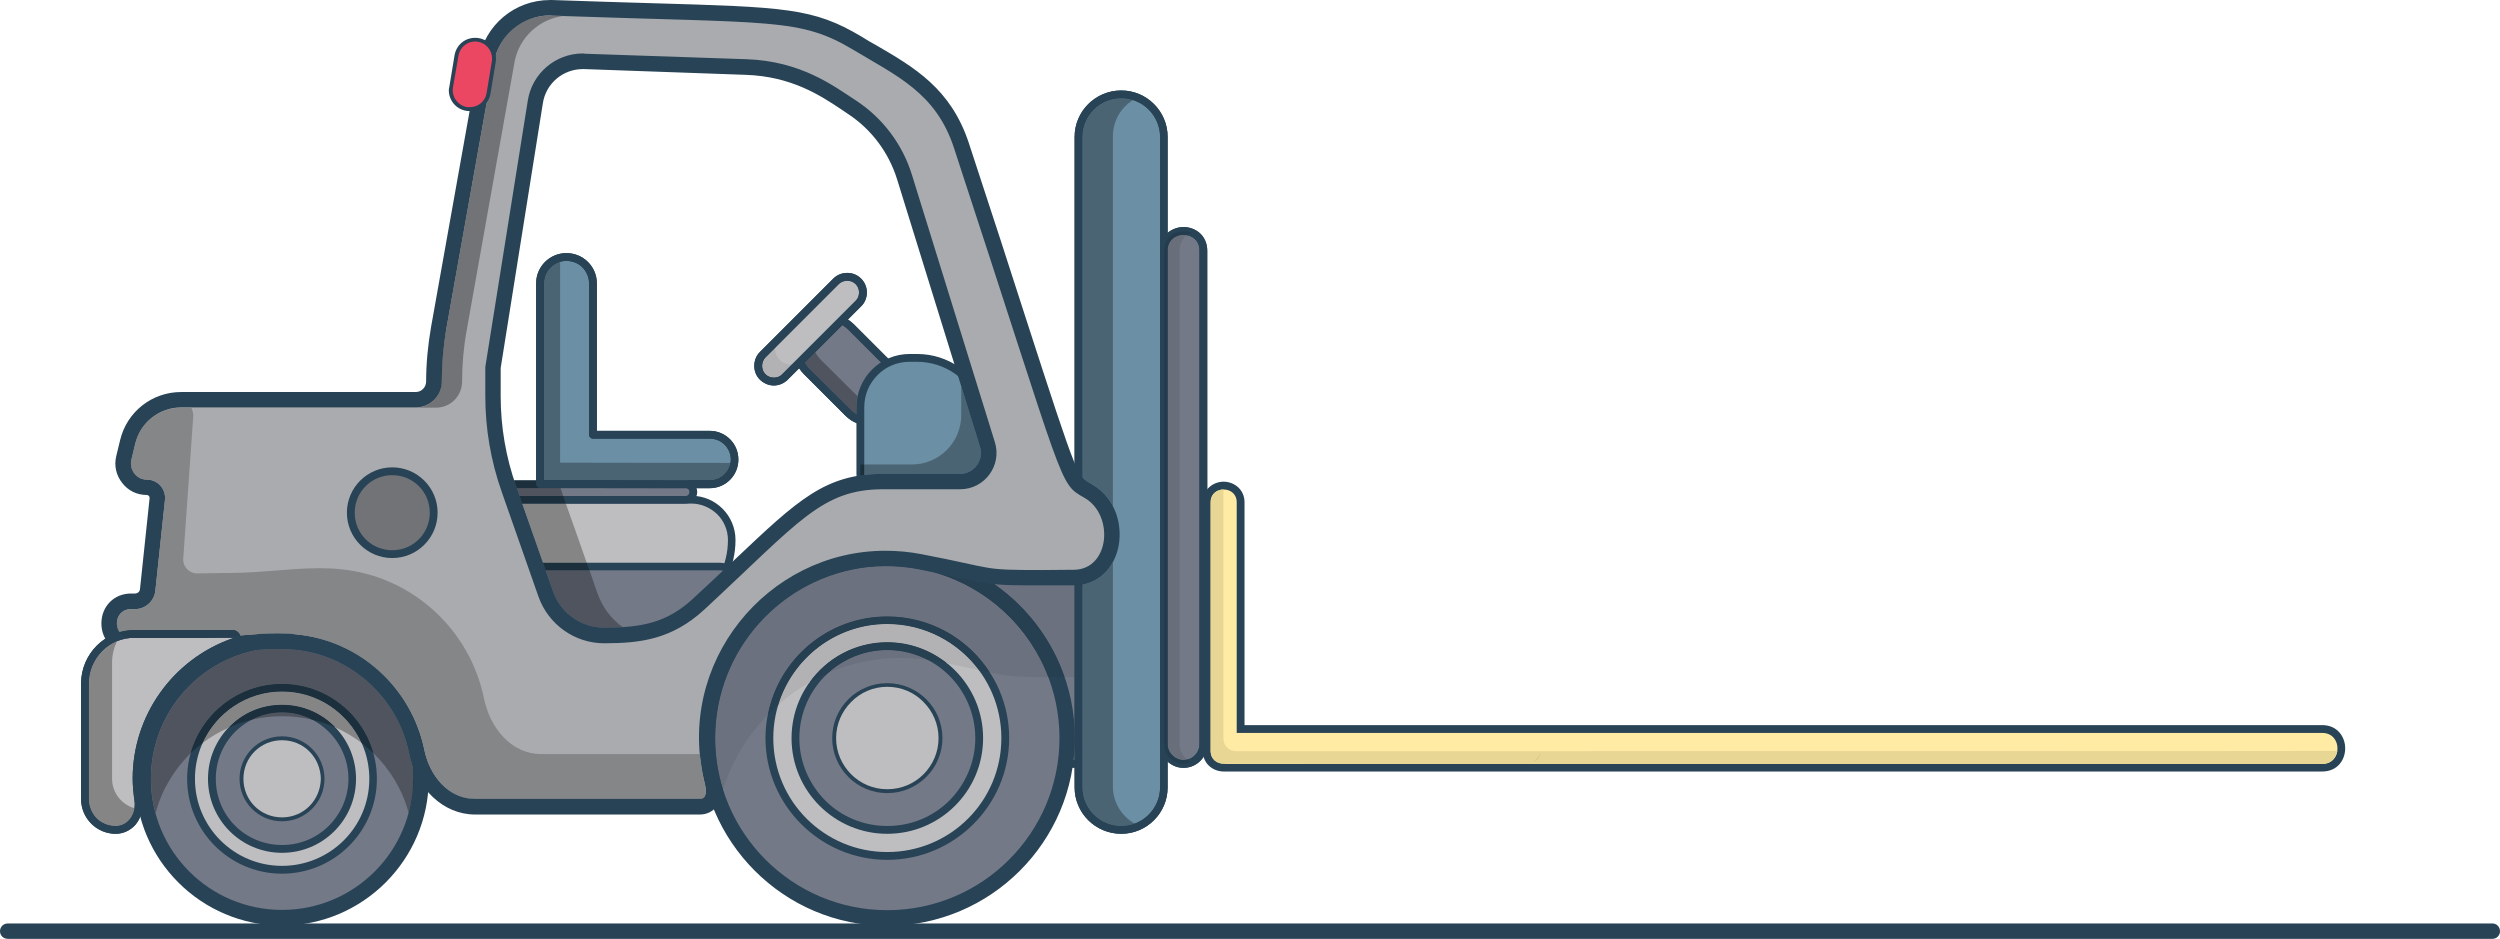 <?xml version="1.0" encoding="UTF-8"?>
<svg xmlns="http://www.w3.org/2000/svg" xmlns:xlink="http://www.w3.org/1999/xlink" xml:space="preserve" width="95.924mm" height="36.024mm" version="1.1" shape-rendering="geometricPrecision" text-rendering="geometricPrecision" image-rendering="optimizeQuality" fill-rule="evenodd" clip-rule="evenodd" viewBox="0 0 9592 3602">
 <g id="Layer_x0020_1">
  <path fill="#737987" fill-rule="nonzero" d="M1082 3521c294,0 533,-239 533,-533 0,-294 -239,-533 -533,-533 -294,0 -533,239 -533,533 0,294 239,533 533,533z"></path>
  <path fill="#284356" fill-rule="nonzero" d="M1082 2425c310,0 563,253 563,563 0,310 -253,563 -563,563 -310,0 -563,-253 -563,-563 0,-310 253,-563 563,-563zm0 60c-278,0 -503,225 -503,503 0,278 225,503 503,503 278,0 503,-225 503,-503 0,-278 -225,-503 -503,-503z"></path>
  <path fill="#BEBEC0" fill-rule="nonzero" d="M1082 3337c193,0 349,-157 349,-349 0,-193 -156,-349 -349,-349 -192,0 -349,156 -349,349 0,192 157,349 349,349z"></path>
  <path fill="#284356" fill-rule="nonzero" d="M1082 2624c201,0 364,163 364,364 0,201 -163,364 -364,364 -201,0 -364,-163 -364,-364 0,-201 163,-364 364,-364zm0 29c-184,0 -334,150 -334,335 0,185 150,334 334,334 185,0 335,-149 335,-334 0,-185 -150,-335 -335,-335z"></path>
  <path fill="#737987" fill-rule="nonzero" d="M813 2988c0,149 120,269 269,269 149,0 270,-120 270,-269 0,-149 -121,-270 -270,-270 -149,0 -269,121 -269,270z"></path>
  <path fill="#284356" fill-rule="nonzero" d="M813 2988l15 0c0,70 28,134 74,180 46,46 110,74 180,74 71,0 134,-28 180,-74 46,-46 75,-110 75,-180 0,-70 -29,-134 -75,-180 -46,-46 -109,-75 -180,-75 -70,0 -134,29 -180,75 -46,46 -74,110 -74,180l-30 0c0,-157 127,-284 284,-284 157,0 284,127 284,284 0,157 -127,284 -284,284 -157,0 -284,-127 -284,-284l15 0z"></path>
  <path fill="#BEBEC0" fill-rule="nonzero" d="M926 2988c0,86 70,156 156,156 86,0 156,-70 156,-156 0,-86 -70,-156 -156,-156 -86,0 -156,70 -156,156z"></path>
  <path fill="#284356" fill-rule="nonzero" d="M926 2988l8 0c0,41 16,78 43,105 27,27 64,43 105,43 41,0 78,-16 105,-43 27,-27 43,-64 44,-105 -1,-41 -17,-78 -44,-105 -27,-27 -64,-43 -105,-43 -41,0 -78,16 -105,43 -27,27 -43,64 -43,105l-15 0c0,-90 73,-163 163,-163 90,0 163,73 163,163 0,90 -73,163 -163,163 -90,0 -163,-73 -163,-163l7 0z"></path>
  <path fill="#50545E" fill-rule="nonzero" d="M597 3120c23,-89 71,-167 134,-230 43,-153 184,-266 351,-266 167,0 308,112 351,266 64,62 111,140 135,229 11,-42 17,-86 17,-131 0,-18 0,-35 -2,-52 -6,-16 -10,-32 -14,-48 -43,-211 -222,-374 -437,-395 -21,-2 -43,-3 -67,-3 -24,0 -47,1 -70,2 -16,3 -31,6 -46,10 -213,59 -370,254 -370,486 0,46 6,90 18,132z"></path>
  <path fill="#1C2F3C" fill-rule="nonzero" d="M1568 3120c12,-42 18,-86 18,-132 0,-17 -1,-34 -3,-51 0,0 0,-1 0,-1 2,17 2,34 2,52 0,45 -6,89 -17,131 0,0 0,0 0,1zm-619 -618c15,-4 30,-7 46,-10 -1,0 -1,0 -1,0 -15,3 -30,6 -45,10z"></path>
  <path fill="#858586" fill-rule="nonzero" d="M777 2851c31,-24 64,-43 100,-59 51,-55 124,-88 205,-88 81,0 154,33 205,87 36,16 69,36 100,59 -53,-116 -169,-197 -305,-197 -136,0 -253,82 -305,198z"></path>
  <path fill="#1C2F3C" fill-rule="nonzero" d="M731 2890c15,-14 30,-27 46,-39 52,-116 169,-198 305,-198 136,0 252,81 305,197 16,12 31,26 46,40 -43,-154 -184,-266 -351,-266 -167,0 -308,113 -351,266z"></path>
  <path fill="#50545E" fill-rule="nonzero" d="M967 2761c37,-9 76,-13 116,-13 39,0 77,4 114,13 -34,-18 -73,-28 -115,-28 -41,0 -81,10 -115,28z"></path>
  <path fill="#1C2F3C" fill-rule="nonzero" d="M877 2792c28,-13 58,-24 90,-31 34,-18 74,-28 115,-28 42,0 81,10 115,28 31,7 62,17 90,30 -51,-54 -124,-87 -205,-87 -81,0 -154,33 -205,88z"></path>
  <path fill="#737987" fill-rule="nonzero" d="M2397 2798c-49,49 -15,133 55,133l1769 0c104,0 189,-85 189,-190l0 -547c0,-105 -85,-189 -189,-189l-831 0c-121,0 -307,36 -393,121l-600 672z"></path>
  <path fill="#284356" fill-rule="nonzero" d="M2397 2798l11 10c-14,13 -19,29 -19,44 0,17 6,33 17,44 11,12 26,20 46,20l1769 0c48,0 91,-20 123,-51 31,-32 51,-75 51,-124l0 -547c0,-48 -20,-92 -51,-124 -32,-31 -75,-51 -123,-51l-831 0c-59,0 -135,9 -206,29 -71,19 -137,49 -177,88l-10 -10 11 10 -600 672 0 0 -11 -10 -11 -10 600 -672 0 -1c46,-45 117,-76 190,-96 74,-20 152,-29 214,-29l831 0c112,0 204,91 204,204l0 547c0,113 -92,205 -204,205l-1769 0c-28,0 -52,-12 -68,-29 -16,-18 -25,-41 -25,-65 0,-22 9,-46 28,-65l10 11 -11 -10 11 10z"></path>
  <path fill="#737987" fill-rule="nonzero" d="M3404 3522c381,0 690,-310 690,-690 0,-381 -309,-690 -690,-690 -380,0 -689,309 -689,690 0,380 309,690 689,690z"></path>
  <path fill="#284356" fill-rule="nonzero" d="M3404 2112c397,0 720,323 720,720 0,397 -323,720 -720,720 -396,0 -719,-323 -719,-720 0,-397 323,-720 719,-720zm0 60c-364,0 -660,295 -660,660 0,364 296,660 660,660 365,0 661,-296 661,-660 0,-365 -296,-660 -661,-660z"></path>
  <path fill="#BEBEC0" fill-rule="nonzero" d="M3404 3284c250,0 453,-203 453,-452 0,-250 -203,-453 -453,-453 -249,0 -452,203 -452,453 0,249 203,452 452,452z"></path>
  <path fill="#284356" fill-rule="nonzero" d="M3404 2365c258,0 468,209 468,467 0,257 -210,467 -468,467 -257,0 -467,-210 -467,-467 0,-258 210,-467 467,-467zm0 29c-241,0 -437,196 -437,438 0,242 196,437 437,437 242,0 438,-195 438,-437 0,-242 -196,-438 -438,-438z"></path>
  <path fill="#737987" fill-rule="nonzero" d="M3052 2832c0,195 158,352 352,352 195,0 353,-157 353,-352 0,-195 -158,-353 -353,-353 -194,0 -352,158 -352,353z"></path>
  <path fill="#284356" fill-rule="nonzero" d="M3052 2832l15 0c0,93 38,177 99,239 61,61 145,98 238,98 94,0 178,-37 239,-98 61,-62 99,-146 99,-239 0,-93 -38,-178 -99,-239 -61,-61 -145,-99 -239,-99 -93,0 -177,38 -238,99 -61,61 -99,146 -99,239l-30 0c0,-203 165,-368 367,-368 203,0 368,165 368,368 0,203 -165,367 -368,367 -202,0 -367,-164 -367,-367l15 0z"></path>
  <path fill="#BEBEC0" fill-rule="nonzero" d="M3201 2832c0,112 91,204 203,204 113,0 204,-92 204,-204 0,-113 -91,-204 -204,-204 -112,0 -203,91 -203,204z"></path>
  <path fill="#284356" fill-rule="nonzero" d="M3201 2832l7 0c0,54 22,103 58,139 35,35 84,57 138,57 55,0 104,-22 139,-57 36,-36 58,-85 58,-139 0,-54 -22,-103 -58,-139 -35,-36 -84,-58 -139,-58 -54,0 -103,22 -138,58 -36,36 -58,85 -58,139l-15 0c0,-117 95,-211 211,-211 117,0 212,94 212,211 0,116 -95,211 -212,211 -116,0 -211,-95 -211,-211l8 0z"></path>
  <path fill="#6C717F" fill-rule="nonzero" d="M4085 2598c12,0 25,0 38,0l0 -352c-1,0 -3,0 -4,0l-70 0 -49 0c-95,0 -143,0 -185,-5 125,87 220,212 270,357z"></path>
  <path fill="#6C717F" fill-rule="nonzero" d="M2774 3029c34,-109 94,-207 172,-287 42,-215 231,-377 458,-377 165,0 311,85 394,215 73,15 99,18 224,18 -73,-194 -236,-345 -438,-402 -18,-3 -38,-7 -60,-12 -42,-8 -85,-12 -127,-12 -23,0 -45,2 -68,4 -329,37 -585,317 -585,656 0,68 11,135 30,197z"></path>
  <path fill="#263F51" fill-rule="nonzero" d="M2765 3058c0,0 1,0 1,0 2,-10 5,-19 8,-29 -19,-62 -30,-129 -30,-197 0,-339 256,-619 585,-656 -175,18 -336,108 -448,251 -126,161 -169,367 -119,565 5,19 8,43 3,66zm1295 -460c8,0 16,0 25,0 -50,-145 -145,-270 -270,-357 -36,-3 -67,-10 -121,-21 -28,-6 -63,-14 -110,-24 202,57 365,208 438,402 12,0 24,0 38,0z"></path>
  <path fill="#B2B2B4" fill-rule="nonzero" d="M2986 2704c37,-33 77,-61 120,-86 66,-93 175,-154 298,-154 88,0 168,31 231,82 51,10 90,18 121,25 -80,-107 -208,-177 -352,-177 -197,0 -363,131 -418,310z"></path>
  <path fill="#263F51" fill-rule="nonzero" d="M2946 2742c13,-13 26,-26 40,-38 55,-179 221,-310 418,-310 144,0 272,70 352,177 15,3 29,6 42,9 -83,-130 -229,-215 -394,-215 -227,0 -416,162 -458,377z"></path>
  <path fill="#6C717F" fill-rule="nonzero" d="M3177 2582c86,-37 180,-58 279,-58 34,0 69,3 104,8 -47,-24 -100,-38 -156,-38 -87,0 -167,34 -227,88z"></path>
  <path fill="#263F51" fill-rule="nonzero" d="M3106 2618c23,-13 46,-25 71,-36 60,-54 140,-88 227,-88 56,0 109,14 156,38 11,2 23,4 34,6 15,3 28,5 41,8 -63,-51 -143,-82 -231,-82 -123,0 -232,61 -298,154z"></path>
  <path fill="#6B8FA5" fill-rule="nonzero" d="M2072 1087c0,-56 45,-101 101,-101 56,0 102,45 102,101l0 581 448 0c53,0 95,42 95,95 0,52 -42,95 -95,95l-651 -1 0 -770z"></path>
  <path fill="#284356" fill-rule="nonzero" d="M2072 1087l-15 0c0,-64 52,-116 116,-116 65,0 117,52 117,116l0 566 433 0c61,0 110,49 110,110 0,61 -49,110 -110,110l-651 -1c-8,0 -15,-7 -15,-15l0 -770 30 0 0 755 636 1c23,0 43,-9 57,-23 15,-15 24,-35 24,-57 0,-22 -9,-42 -24,-57 -14,-14 -34,-23 -57,-23l-448 0c-4,0 -8,-2 -11,-5 -2,-2 -4,-6 -4,-10l0 -581c0,-24 -10,-45 -25,-61 -16,-16 -38,-25 -62,-25 -24,0 -45,9 -61,25 -16,16 -25,37 -25,61l-15 0z"></path>
  <path fill="#4B6473" fill-rule="nonzero" d="M2723 1843c23,0 43,-9 57,-23 12,-12 20,-27 23,-44 -1,0 -2,0 -3,0l-651 -1 0 -770c0,0 0,0 0,-1 -14,4 -27,12 -37,22 -16,16 -25,37 -25,61l0 755 54 0c0,0 0,0 0,0l582 1z"></path>
  <path fill="#1C2F3C" fill-rule="nonzero" d="M2721 1860c49,0 89,-37 94,-85 -4,0 -8,1 -12,1 -3,17 -11,32 -23,44 -14,14 -34,23 -57,23l-582 -1c0,1 0,1 0,1l489 0c15,0 27,7 36,17l55 0zm-652 -18l18 0 0 -755c0,-24 9,-45 25,-61 10,-10 23,-18 37,-22 0,-5 0,-9 1,-14 -46,10 -81,51 -81,100l0 752z"></path>
  <path fill="#BEBEC0" fill-rule="nonzero" d="M2808 2072c0,97 -46,190 -123,250l-807 624c-61,47 -150,3 -150,-74l0 -766c0,-104 85,-189 190,-189l735 0c85,0 155,70 155,155z"></path>
  <path fill="#284356" fill-rule="nonzero" d="M2808 2072l14 0c0,102 -47,199 -128,261l-807 624c-20,16 -43,23 -65,23 -28,0 -55,-11 -75,-30 -20,-19 -34,-46 -34,-78l0 -766c0,-112 92,-204 205,-204l735 0c93,0 169,76 169,170l-29 0c0,-39 -16,-74 -41,-99 -26,-25 -61,-41 -99,-41l-735 0c-49,0 -92,20 -124,51 -31,32 -51,75 -51,123l0 766c0,24 10,43 24,57 15,13 34,21 55,21 16,0 32,-5 47,-16l807 -624c73,-57 117,-145 117,-238l15 0z"></path>
  <path fill="#737987" fill-rule="nonzero" d="M1909 1888c0,16 13,29 30,29l691 0c17,0 30,-13 30,-29 0,-17 -13,-30 -30,-30l-691 0c-17,0 -30,13 -30,30z"></path>
  <path fill="#284356" fill-rule="nonzero" d="M1909 1888l15 0c0,8 7,15 15,15l691 0c9,0 15,-7 15,-15 0,-9 -6,-15 -15,-15l-691 0c-8,0 -15,6 -15,15l-30 0c0,-25 20,-45 45,-45l691 0c25,0 45,20 45,45 0,24 -20,44 -45,44l-691 0c-25,0 -45,-20 -45,-44l15 0z"></path>
  <path fill="#737987" fill-rule="nonzero" d="M3424 1414c47,47 47,123 0,170 -47,47 -123,47 -170,0l-159 -159c-47,-47 -47,-123 0,-170 47,-47 123,-47 170,0l159 159z"></path>
  <path fill="#284356" fill-rule="nonzero" d="M3424 1414l11 -11c26,27 39,61 39,96 0,34 -13,69 -39,96 -27,26 -61,39 -96,39 -34,0 -69,-13 -95,-39l-160 -160c-26,-26 -39,-61 -39,-95 0,-35 13,-70 39,-96 27,-26 61,-40 96,-40 35,0 69,14 96,40l159 159 -11 11 -10 10 -159 -159c-21,-21 -48,-31 -75,-31 -27,0 -54,10 -75,31 -20,21 -30,48 -30,75 0,27 10,54 30,74l160 159c20,21 47,31 74,31 27,0 54,-10 75,-31 20,-20 31,-47 31,-74 0,-27 -11,-54 -31,-75l10 -10z"></path>
  <path fill="#50545E" fill-rule="nonzero" d="M3286 1590l0 -28c0,-14 1,-28 4,-42l-142 -141c-8,-9 -15,-18 -20,-28l-40 40c5,9 10,16 17,23l160 159c6,7 13,13 21,17z"></path>
  <path fill="#284356" fill-rule="nonzero" d="M3424 1414l11 -11c26,27 39,61 39,96 0,34 -13,69 -39,96 -27,26 -61,39 -96,39 -34,0 -69,-13 -95,-39l-160 -160c-26,-26 -39,-61 -39,-95 0,-35 13,-70 39,-96 27,-26 61,-40 96,-40 35,0 69,14 96,40l159 159 -11 11 -10 10 -159 -159c-21,-21 -48,-31 -75,-31 -27,0 -54,10 -75,31 -20,21 -30,48 -30,75 0,27 10,54 30,74l160 159c20,21 47,31 74,31 27,0 54,-10 75,-31 20,-20 31,-47 31,-74 0,-27 -11,-54 -31,-75l10 -10z"></path>
  <path fill="#6B8FA5" fill-rule="nonzero" d="M3301 1817c0,105 85,190 189,190l256 0c93,0 157,-92 126,-178l-100 -278c-38,-106 -140,-178 -253,-178l-29 0c-104,0 -189,85 -189,189l0 255z"></path>
  <path fill="#284356" fill-rule="nonzero" d="M3301 1817l15 0c0,49 19,92 51,124 31,31 75,51 123,51l256 0c34,0 64,-14 85,-36 21,-21 34,-51 34,-82 0,-13 -2,-27 -7,-40l-100 -278c-36,-100 -132,-168 -239,-168l-29 0c-48,0 -92,19 -123,51 -32,32 -51,75 -51,123l0 255 -30 0 0 -255c0,-112 91,-204 204,-204l29 0c120,0 227,76 267,188l100 277c6,17 9,34 9,51 0,39 -16,76 -43,103 -26,27 -63,45 -106,45l-256 0c-113,-1 -204,-92 -204,-205l15 0z"></path>
  <path fill="#4B6473" fill-rule="nonzero" d="M3316 1822c23,-3 48,-4 74,-4l294 0c25,0 49,-12 64,-33 15,-20 20,-46 12,-71l-72 -233 0 112c0,104 -85,189 -189,189l-183 0 0 35c0,2 0,3 0,5z"></path>
  <path fill="#1C2F3C" fill-rule="nonzero" d="M3301 1824c5,-1 10,-2 15,-2 0,-2 0,-3 0,-5l0 -35 -15 0 0 35c0,3 0,5 0,7z"></path>
  <path fill="#737987" fill-rule="nonzero" d="M2825 2317c48,-56 8,-143 -66,-143l-961 0c-97,0 -169,89 -148,184l115 454c54,241 374,231 538,41l522 -536z"></path>
  <path fill="#284356" fill-rule="nonzero" d="M2825 2317l-12 -10c13,-14 18,-30 18,-46 0,-19 -7,-37 -20,-50 -13,-14 -30,-23 -52,-23l-961 0c-39,0 -73,16 -98,41 -24,25 -39,59 -39,96 0,10 1,20 3,30l-14 3 14 -3 115 454 1 0c13,59 42,101 82,129 39,28 89,42 142,42 100,0 212,-48 288,-136l0 -1 522 -537 11 11 -12 -10 12 10 10 10 -521 537 -11 -11 11 10c-82,95 -201,146 -310,146 -58,0 -114,-15 -160,-47 -45,-32 -79,-81 -93,-147l14 -3 -14 4 -116 -454 0 0c-3,-13 -4,-25 -4,-37 0,-45 18,-86 48,-117 30,-30 72,-49 119,-49l961 0c30,0 56,12 74,31 17,19 28,44 28,71 0,22 -8,46 -25,65l-1 1 -10 -10z"></path>
  <path fill="#6B8FA5" fill-rule="nonzero" d="M4465 3021c0,90 -73,163 -163,163 -90,0 -164,-73 -164,-163l0 -2496c0,-90 74,-163 164,-163 90,0 163,73 163,163l0 2496z"></path>
  <path fill="#284356" fill-rule="nonzero" d="M4465 3021l15 0c0,98 -80,178 -178,178 -99,0 -179,-80 -179,-178l0 -2496c0,-98 80,-178 179,-178 98,0 178,80 178,178l0 2496 -29 0 0 -2496c0,-41 -17,-78 -44,-105 -27,-27 -64,-43 -105,-43 -41,0 -78,16 -105,43 -27,27 -44,64 -44,105l0 2496c0,41 17,78 44,105 27,27 64,43 105,43 41,0 78,-16 105,-43 27,-27 44,-64 44,-105l14 0z"></path>
  <path fill="#4B6473" fill-rule="nonzero" d="M4302 3169c18,0 36,-3 52,-9 -50,-28 -84,-81 -84,-142l0 -861c-25,46 -66,76 -117,86l0 778c0,41 17,78 44,105 27,27 64,43 105,43zm-32 -1227l0 -1420c0,-58 31,-110 77,-138 -14,-5 -29,-7 -45,-7 -41,0 -78,16 -105,43 -27,27 -44,64 -44,105l0 1306c9,11 18,16 33,25l5 3c36,20 62,50 79,83z"></path>
  <path fill="#284356" fill-rule="nonzero" d="M4465 3021l15 0c0,98 -80,178 -178,178 -99,0 -179,-80 -179,-178l0 -2496c0,-98 80,-178 179,-178 98,0 178,80 178,178l0 2496 -29 0 0 -2496c0,-41 -17,-78 -44,-105 -27,-27 -64,-43 -105,-43 -41,0 -78,16 -105,43 -27,27 -44,64 -44,105l0 2496c0,41 17,78 44,105 27,27 64,43 105,43 41,0 78,-16 105,-43 27,-27 44,-64 44,-105l14 0z"></path>
  <path fill="#737987" fill-rule="nonzero" d="M4466 2855c0,42 33,76 75,76 42,0 76,-34 76,-76l0 -1894c0,-100 -151,-100 -151,0l0 1894z"></path>
  <path fill="#284356" fill-rule="nonzero" d="M4466 2855l14 0c0,34 28,61 61,61 34,0 61,-27 61,-61l0 -1894c0,-21 -7,-35 -19,-45 -11,-10 -26,-15 -42,-15 -15,0 -31,5 -42,15 -11,10 -19,24 -19,45l0 1894 -29 0 0 -1894c0,-28 11,-52 28,-67 18,-15 40,-23 62,-23 22,0 45,8 62,23 17,15 29,39 29,67l0 1894c0,50 -41,91 -91,91 -50,0 -90,-41 -90,-91l15 0z"></path>
  <path fill="#FFEBA3" fill-rule="nonzero" d="M8910 2946c48,0 73,-38 73,-75 0,-19 -6,-37 -18,-50 -10,-11 -27,-24 -55,-24l-4150 0 0 -870c0,-42 -33,-64 -65,-64 -33,0 -65,22 -65,64l0 954c0,25 11,40 20,48 12,10 28,16 45,16l2 0c3,0 5,1 7,1l4206 0z"></path>
  <path fill="#284356" fill-rule="nonzero" d="M4695 1848c38,0 80,28 80,79l0 855 4135 0c58,0 88,45 88,89 0,45 -30,89 -88,89l-4206 0c-3,0 -5,0 -8,0l-1 0c-39,0 -80,-28 -80,-79l0 -954c0,-51 41,-79 80,-79zm0 30c-25,0 -50,16 -50,49l0 954c0,33 25,49 50,49l3 0c2,0 4,1 6,1l4206 0c78,0 78,-119 0,-119l-4165 0 0 -885c0,-33 -25,-49 -50,-49z"></path>
  <path fill="#858586" fill-rule="nonzero" d="M2083 2159l168 0c-40,-114 -64,-183 -80,-227l-167 0 79 227z"></path>
  <path fill="#9DAEA3" fill-rule="nonzero" d="M1973 1843l84 0 0 -1 -85 0c0,1 1,1 1,1z"></path>
  <polygon fill="#1C2F3C" fill-rule="nonzero" points="2069,1843 2057,1843 2057,1842 2069,1842 "></polygon>
  <path fill="#344650" fill-rule="nonzero" d="M2141 1842c0,0 0,0 0,0l-54 0 0 0 54 0z"></path>
  <path fill="#14212A" fill-rule="nonzero" d="M2069 1843l72 0c0,0 0,0 0,-1l-54 0 0 0 -18 0 0 1z"></path>
  <path fill="#50545E" fill-rule="nonzero" d="M1993 1903l168 0c-5,-14 -8,-23 -10,-30l-168 0 10 30z"></path>
  <path fill="#1C2F3C" fill-rule="nonzero" d="M2004 1932l167 0c-4,-11 -7,-21 -10,-29l-168 0 11 29zm-21 -59l168 0c-6,-18 -7,-20 -10,-30l-168 0c2,8 5,16 8,24l2 6z"></path>
  <path fill="#50545E" fill-rule="nonzero" d="M2318 2408c25,0 49,0 71,-2 -43,-31 -77,-75 -96,-128 -11,-32 -22,-62 -31,-90l-168 0 28 81c29,83 108,139 196,139z"></path>
  <path fill="#1C2F3C" fill-rule="nonzero" d="M2094 2188l168 0c-4,-10 -8,-20 -11,-29l-168 0 11 29z"></path>
  <path fill="#A9ABAE" fill-rule="nonzero" d="M2243 235l619 22c185,6 301,83 385,139 7,5 14,10 21,15 97,63 168,158 203,268l318 1026c10,34 4,70 -17,98 -21,28 -53,44 -88,44l-294 0c-211,0 -311,95 -553,324 -45,43 -97,92 -156,146 -120,112 -240,121 -363,121 -100,0 -190,-64 -224,-159l-141 -402c-41,-116 -61,-236 -61,-358l0 -109 162 -1019c14,-90 91,-156 182,-156 2,0 4,0 7,0zm443 2860c16,0 30,-6 39,-19 18,-23 13,-58 8,-77 -52,-207 -7,-422 124,-590 132,-169 329,-266 540,-266 44,0 88,4 132,12 79,16 133,27 171,35 112,24 124,26 300,26l119 0c68,0 122,-43 141,-113 19,-73 -3,-172 -84,-219l-5 -2c-63,-37 -65,-38 -264,-655 -57,-174 -127,-390 -218,-670 -65,-197 -200,-275 -343,-358 -19,-11 -38,-22 -57,-33 -178,-106 -284,-109 -793,-124 -106,-3 -231,-7 -377,-12 -3,0 -6,0 -9,0 -120,0 -223,86 -244,204l-183 1025c-12,68 -18,136 -18,204 0,39 -31,71 -70,71l-900 0c-98,0 -182,66 -205,161l-15 62c-7,28 0,56 17,78 17,22 43,35 71,35 12,0 23,4 30,13 8,9 12,20 10,31l-37 350c-2,24 -23,43 -48,43l-15 0c-55,0 -84,44 -84,85 0,41 29,85 84,85l260 0c52,0 104,-5 154,-9 48,-4 99,-8 148,-8 25,0 48,1 70,3 227,23 418,195 464,419 21,103 100,213 223,213l864 0z"></path>
  <path fill="#284356" fill-rule="nonzero" d="M3684 1818c25,0 49,-12 64,-33 15,-20 20,-46 12,-71l-318 -1026c-32,-103 -99,-193 -190,-252 -7,-5 -14,-10 -22,-15 -81,-54 -192,-128 -369,-134l-619 -22c-2,0 -4,0 -6,0 -76,0 -141,55 -153,130l-162 1017 0 107c0,119 20,236 60,348l141 402c29,83 108,139 196,139 144,0 241,-18 343,-113 59,-54 110,-103 156,-146 247,-234 350,-331 573,-331l294 0zm-1574 -1818c3,0 7,0 10,0 146,5 269,9 377,12 516,15 623,18 808,128 19,12 37,23 56,33 148,86 287,167 356,375 92,279 162,496 218,670 101,312 152,469 185,551 27,65 36,69 66,87l5 3c94,54 120,167 97,252 -22,83 -87,135 -169,135l-70 0 -49 0c-179,0 -192,-2 -306,-26 -39,-9 -92,-20 -170,-36 -42,-8 -85,-12 -127,-12 -202,0 -390,93 -516,255 -126,161 -169,367 -119,565 7,29 11,71 -13,103 -15,19 -38,30 -63,30l-864 0c-120,0 -224,-98 -253,-237 -43,-211 -222,-374 -437,-395 -21,-2 -43,-3 -67,-3 -48,0 -95,4 -146,8 -50,4 -103,8 -156,8l-260 0c-65,0 -114,-49 -114,-114 0,-66 49,-115 114,-115l15 0c10,0 18,-7 19,-16l37 -350c0,-4 -1,-7 -3,-8 -1,-2 -4,-4 -8,-4 -37,0 -71,-16 -94,-46 -23,-29 -32,-66 -23,-103l15 -62c26,-108 122,-184 234,-184l900 0c22,0 40,-18 40,-41 0,-69 7,-140 19,-209l183 -1025c23,-133 138,-229 273,-229zm1574 1877l-294 0c-238,0 -322,123 -688,462 -124,114 -245,129 -384,129 -113,0 -214,-72 -252,-179l-141 -402c-42,-119 -63,-243 -63,-368l0 -111 163 -1022c16,-104 106,-181 211,-181 3,0 5,0 8,1l619 21c211,7 336,103 422,159 102,67 178,168 214,285l318 1025c28,90 -39,181 -133,181zm-1574 -1818c-105,0 -196,76 -215,180l-183 1025c-11,66 -17,133 -17,199 0,56 -45,100 -100,100l-900 0c-84,0 -156,58 -176,139l-15 62c-9,39 20,76 59,76 42,0 74,36 70,77l-37 350c-4,39 -38,70 -78,70l-15 0c-73,0 -73,110 0,110l260 0c101,0 201,-17 302,-17 24,0 49,1 73,4 244,24 441,206 490,442 20,100 92,189 194,189l864 0c26,0 25,-33 18,-59 -116,-462 240,-893 693,-893 45,0 91,4 138,13 296,57 223,61 465,61 33,0 72,-1 119,-1 139,0 157,-210 42,-276 -101,-58 -67,-21 -501,-1343 -69,-211 -220,-276 -386,-376 -207,-123 -303,-101 -1156,-131 -3,0 -5,-1 -8,-1z"></path>
  <path fill="#727376" fill-rule="nonzero" d="M1594 1564l79 0c56,0 100,-45 100,-101 0,-66 6,-133 18,-198l183 -1026c17,-95 95,-167 189,-178 -15,0 -30,-1 -46,-1 -3,0 -5,0 -8,0 -9,0 -17,0 -26,1 -93,12 -171,83 -188,178l-183 1025c-11,66 -17,133 -17,199 0,51 -38,93 -87,100 -5,0 -9,1 -14,1z"></path>
  <path fill="#1C2F3C" fill-rule="nonzero" d="M1608 1563c49,-7 87,-49 87,-100 0,-66 6,-133 17,-199l183 -1025c17,-95 95,-166 188,-178 -94,11 -171,83 -188,178l-183 1026c-12,65 -18,132 -18,198 0,51 -37,93 -86,100z"></path>
  <path fill="#BEBEC0" fill-rule="nonzero" d="M893 2432c18,0 21,25 4,31 -252,88 -407,343 -366,608 8,57 -30,113 -87,113 -65,0 -118,-52 -118,-117l0 -446c0,-104 85,-189 190,-189l377 0z"></path>
  <path fill="#284356" fill-rule="nonzero" d="M893 2432l0 -15c9,0 17,4 22,10 6,6 8,13 8,21 0,6 -2,12 -5,17 -4,6 -9,10 -16,12 -219,77 -363,283 -363,510 0,27 2,54 6,81 1,7 2,13 2,19 0,29 -10,57 -28,78 -18,20 -45,34 -75,34 -73,0 -132,-59 -133,-132l0 -446c1,-112 92,-204 205,-204l377 0 0 30 -377 0c-49,0 -92,19 -124,51 -31,32 -51,75 -51,123l0 446c0,28 12,54 30,73 19,18 44,29 73,29 21,0 39,-9 52,-24 13,-15 21,-36 21,-58 0,-5 0,-9 -1,-14 -4,-29 -7,-58 -7,-86 0,-240 152,-457 383,-538l1 0 0 -1 0 -1 0 0 1 -1 -1 1 0 0 1 -1 -1 1 1 0 -1 0 0 0 1 0 -1 0 0 0 0 -15z"></path>
  <path fill="#858586" fill-rule="nonzero" d="M444 3169c21,0 39,-9 52,-24 10,-12 18,-27 20,-44 -49,-14 -86,-59 -86,-113l0 -446c0,-29 7,-57 19,-82 -21,9 -41,22 -57,38 -31,32 -51,75 -51,123l0 446c0,28 12,54 30,73 19,18 44,29 73,29z"></path>
  <path fill="#284356" fill-rule="nonzero" d="M893 2432l0 -15c9,0 17,4 22,10 6,6 8,13 8,21 0,6 -2,12 -5,17 -4,6 -9,10 -16,12 -219,77 -363,283 -363,510 0,27 2,54 6,81 1,7 2,13 2,19 0,29 -10,57 -28,78 -18,20 -45,34 -75,34 -73,0 -132,-59 -133,-132l0 -446c1,-112 92,-204 205,-204l377 0 0 30 -377 0c-49,0 -92,19 -124,51 -31,32 -51,75 -51,123l0 446c0,28 12,54 30,73 19,18 44,29 73,29 21,0 39,-9 52,-24 13,-15 21,-36 21,-58 0,-5 0,-9 -1,-14 -4,-29 -7,-58 -7,-86 0,-240 152,-457 383,-538l1 0 0 -1 0 -1 0 0 1 -1 -1 1 0 0 1 -1 -1 1 1 0 -1 0 0 0 1 0 -1 0 0 0 0 -15z"></path>
  <path fill="#EB4762" fill-rule="nonzero" d="M1731 334c-7,40 20,77 60,84 39,7 77,-20 83,-60l21 -121c6,-40 -20,-77 -60,-84 -40,-7 -77,20 -84,60l-20 121z"></path>
  <path fill="#284356" fill-rule="nonzero" d="M1731 334l7 1c0,4 -1,8 -1,11 0,32 23,59 55,65 3,0 7,0 11,0 31,0 59,-22 64,-54l20 -121c1,-4 1,-8 1,-11 0,-32 -22,-59 -54,-65 -4,0 -7,-1 -11,-1 -31,0 -59,23 -64,55l-21 121 -7 -1 -7 -1 20 -121c7,-40 40,-67 79,-67 4,0 9,0 13,1 39,6 67,40 67,79 0,4 0,9 -1,13l-20 121c-7,40 -41,67 -79,67 -5,0 -9,0 -14,-1 -39,-6 -67,-40 -67,-79 0,-4 1,-9 2,-13l7 1z"></path>
  <path fill="#727376" fill-rule="nonzero" d="M1664 1967c0,88 -71,159 -159,159 -88,0 -159,-71 -159,-159 0,-88 71,-159 159,-159 88,0 159,71 159,159z"></path>
  <path fill="#284356" fill-rule="nonzero" d="M1664 1967l15 0c0,96 -78,174 -174,174 -96,0 -174,-78 -174,-174 0,-96 78,-174 174,-174 96,0 174,78 174,174l-30 0c0,-40 -16,-76 -42,-102 -26,-26 -62,-42 -102,-42 -40,0 -76,16 -102,42 -26,26 -42,62 -42,102 0,40 16,76 42,102 26,26 62,42 102,42 40,0 76,-16 102,-42 26,-26 42,-62 42,-102l15 0z"></path>
  <path fill="#284356" fill-rule="nonzero" d="M2072 1087l-15 0c0,-64 52,-116 116,-116 65,0 117,52 117,116l0 566 433 0c61,0 110,49 110,110 0,61 -49,110 -110,110l-651 -1c-8,0 -15,-7 -15,-15l0 -770 30 0 0 755 636 1c23,0 43,-9 57,-23 15,-15 24,-35 24,-57 0,-22 -9,-42 -24,-57 -14,-14 -34,-23 -57,-23l-448 0c-4,0 -8,-2 -11,-5 -2,-2 -4,-6 -4,-10l0 -581c0,-24 -10,-45 -25,-61 -16,-16 -38,-25 -62,-25 -24,0 -45,9 -61,25 -16,16 -25,37 -25,61l-15 0z"></path>
  <path fill="#284356" fill-rule="nonzero" d="M4466 2855l14 0c0,34 28,61 61,61 34,0 61,-27 61,-61l0 -1894c0,-21 -7,-35 -19,-45 -11,-10 -26,-15 -42,-15 -15,0 -31,5 -42,15 -11,10 -19,24 -19,45l0 1894 -29 0 0 -1894c0,-28 11,-52 28,-67 18,-15 40,-23 62,-23 22,0 45,8 62,23 17,15 29,39 29,67l0 1894c0,50 -41,91 -91,91 -50,0 -90,-41 -90,-91l15 0z"></path>
  <path fill="#BEBEC0" fill-rule="nonzero" d="M2927 1361c-24,23 -24,62 0,85 23,24 61,24 85,0l281 -281c24,-24 24,-62 0,-86 -23,-23 -62,-23 -85,0l-281 282z"></path>
  <path fill="#284356" fill-rule="nonzero" d="M2927 1361l10 10c-9,9 -13,21 -13,33 0,11 4,23 13,32 9,9 21,13 32,13 12,0 24,-4 32,-13l282 -282c9,-9 13,-20 13,-32 0,-11 -4,-23 -13,-32 -9,-9 -21,-13 -32,-13 -12,0 -24,4 -33,13l-281 281 -10 -10 -11 -11 281 -281c15,-15 34,-22 54,-22 19,0 38,7 53,22 15,15 22,34 22,53 0,19 -7,39 -22,53l-282 282c-14,14 -34,22 -53,22 -19,0 -38,-8 -53,-22 -15,-15 -22,-34 -22,-53 0,-20 7,-39 22,-54l11 11z"></path>
  <polygon fill="#D3E9DB" fill-rule="nonzero" points="2927,1361 2927,1361 2926,1361 2926,1361 "></polygon>
  <path fill="#B2B2B4" fill-rule="nonzero" d="M2969 1449c12,0 24,-4 32,-13l38 -38c-2,1 -3,1 -5,1 -15,0 -31,-6 -42,-18 -13,-13 -19,-30 -18,-47l-37 37c-9,9 -13,21 -13,33 0,11 4,23 13,32 9,9 21,13 32,13z"></path>
  <path fill="#253F51" fill-rule="nonzero" d="M2969 1464c16,0 31,-6 43,-18l65 -65c-11,11 -24,16 -38,17l-38 38c-8,9 -20,13 -32,13 -11,0 -23,-4 -32,-13 -9,-9 -13,-21 -13,-32 0,-12 4,-24 13,-33l37 -37c1,-14 7,-28 18,-39l-65 65c0,1 -1,1 -1,1l1 0 -1 0c-23,23 -23,61 1,85 11,12 27,18 42,18z"></path>
  <path fill="#284356" fill-rule="nonzero" d="M2927 1361l10 10c-9,9 -13,21 -13,33 0,11 4,23 13,32 9,9 21,13 32,13 12,0 24,-4 32,-13l282 -282c9,-8 13,-20 13,-32 0,-11 -4,-23 -13,-32 -9,-9 -21,-13 -32,-13 -12,0 -24,4 -33,13l-281 281 -10 -10 -11 -11 281 -281c15,-15 34,-22 54,-22 19,0 38,7 53,22 15,15 22,34 22,53 0,19 -7,39 -22,53l-282 282c-14,14 -34,22 -53,22 -19,0 -38,-8 -53,-22 -15,-15 -22,-34 -22,-53 0,-20 7,-39 22,-54l11 11z"></path>
  <line fill="none" fill-rule="nonzero" x1="30" y1="3573" x2="6275" y2="3573"></line>
  <path fill="#284356" fill-rule="nonzero" d="M30 3543l9533 0c16,0 29,13 29,30 0,16 -13,29 -29,29l-9533 0c-17,0 -30,-13 -30,-29 0,-17 13,-30 30,-30z"></path>
  <path fill="#848688" fill-rule="nonzero" d="M1822 3065l864 0c9,0 15,-4 18,-10 6,-12 4,-32 0,-48 -6,-26 -11,-51 -14,-76 -2,-13 -4,-26 -5,-38l-609 0c-115,0 -196,-101 -219,-213 -54,-265 -275,-469 -549,-496 -27,-3 -55,-4 -82,-4 -113,0 -226,18 -338,18 0,0 -73,1 -132,2 0,0 0,0 0,0 -30,0 -55,-26 -53,-56l38 -540c2,-14 -1,-28 -7,-40l-39 0c-67,0 -128,37 -159,93 -7,14 -13,29 -17,45l-15 62c-9,39 20,76 59,76 42,0 74,36 70,77l-37 350c-1,10 -4,19 -9,28 -13,25 -39,42 -69,42l-15 0c-24,0 -40,12 -48,28 -10,19 -8,43 4,60 18,-5 37,-8 57,-8l377 0 0 0c0,0 0,0 0,0 9,0 17,4 22,10 3,3 5,7 7,11 47,-4 95,-8 143,-8 24,0 49,1 73,4 244,24 441,206 490,442 20,100 92,189 194,189z"></path>
  <path fill="#263F51" fill-rule="nonzero" d="M1822 3066l863 0c10,0 16,-4 19,-11 -3,6 -9,10 -18,10l-864 0c-102,0 -174,-89 -194,-189 -49,-236 -246,-418 -490,-442 -24,-3 -49,-4 -73,-4 -48,0 -96,4 -143,8 0,0 0,0 0,0 47,-4 95,-7 142,-7 25,0 50,1 74,3 244,25 441,206 490,442 20,100 92,190 194,190zm868 -135c-2,-13 -4,-26 -5,-38l0 0c1,12 3,25 5,38zm-2232 -506c0,0 1,0 1,0 -12,-17 -14,-41 -4,-60 -10,19 -9,43 3,60zm129 -130c5,-9 8,-18 9,-28l37 -350c4,-41 -28,-77 -70,-77 -39,0 -68,-37 -59,-76l15 -62c4,-16 10,-31 17,-45 -7,14 -13,29 -17,45l-15 63c-10,38 20,75 59,75 42,0 74,36 70,78l-37 349c-1,10 -4,19 -9,28z"></path>
  <path fill="#B2B2B4" fill-rule="nonzero" d="M507 2447l256 0c7,0 14,0 21,0l-268 0c-3,0 -6,0 -9,0z"></path>
  <path fill="#263F51" fill-rule="nonzero" d="M503 2447l4 0c3,0 6,0 9,0l268 0c37,-1 73,-3 109,-6l0 -24 -377 0c-20,0 -40,3 -58,8 9,13 24,22 45,22zm390 -6c10,-1 19,-2 29,-3 -2,-4 -4,-8 -7,-11 -5,-6 -13,-10 -22,-10 0,0 0,0 0,0l0 24z"></path>
  <path fill="#E8D694" fill-rule="nonzero" d="M5421 2931c231,0 3485,0 3489,0 11,0 21,-3 29,-7 16,-9 26,-25 29,-43 -11,1 -3309,1 -3570,1 -310,0 -647,0 -651,0 -1,0 -2,0 -3,0 -25,0 -50,-17 -50,-50 0,-10 0,-940 0,-954 -5,0 -9,0 -14,2 -19,5 -35,21 -35,47l0 953c0,34 25,50 50,50 1,0 2,0 3,0 6,0 397,1 723,1z"></path>
  <path fill="#243D4E" fill-rule="nonzero" d="M5883 2924c17,-9 26,-25 29,-43 0,0 0,0 0,0 -3,18 -13,34 -29,43zm-1203 -1044c5,-2 9,-2 14,-2 0,0 0,0 0,0 -5,0 -9,0 -14,2z"></path>
  <path fill="#696E7B" fill-rule="nonzero" d="M4541 2916c5,0 9,-1 14,-2 -18,-14 -29,-35 -29,-59l0 -1894c0,-27 11,-46 28,-59 -4,0 -9,-1 -13,-1 0,0 0,0 0,0 0,0 0,0 0,0 -16,0 -31,5 -42,15 -11,10 -19,24 -19,45l0 1894c0,34 28,61 61,61z"></path>
  <path fill="#243D4E" fill-rule="nonzero" d="M4542 2931c10,0 21,-3 30,-7 -6,-2 -12,-6 -17,-10 -5,1 -9,2 -14,2 -33,0 -61,-27 -61,-61l0 -1894c0,-21 8,-35 19,-45 11,-10 26,-15 42,-15 0,0 0,0 0,0 0,0 0,0 0,0 4,0 9,1 13,1 5,-4 11,-7 18,-10 -10,-4 -20,-5 -31,-5 -37,0 -75,24 -75,74l0 1894c0,42 34,76 76,76z"></path>
 </g>
</svg>
